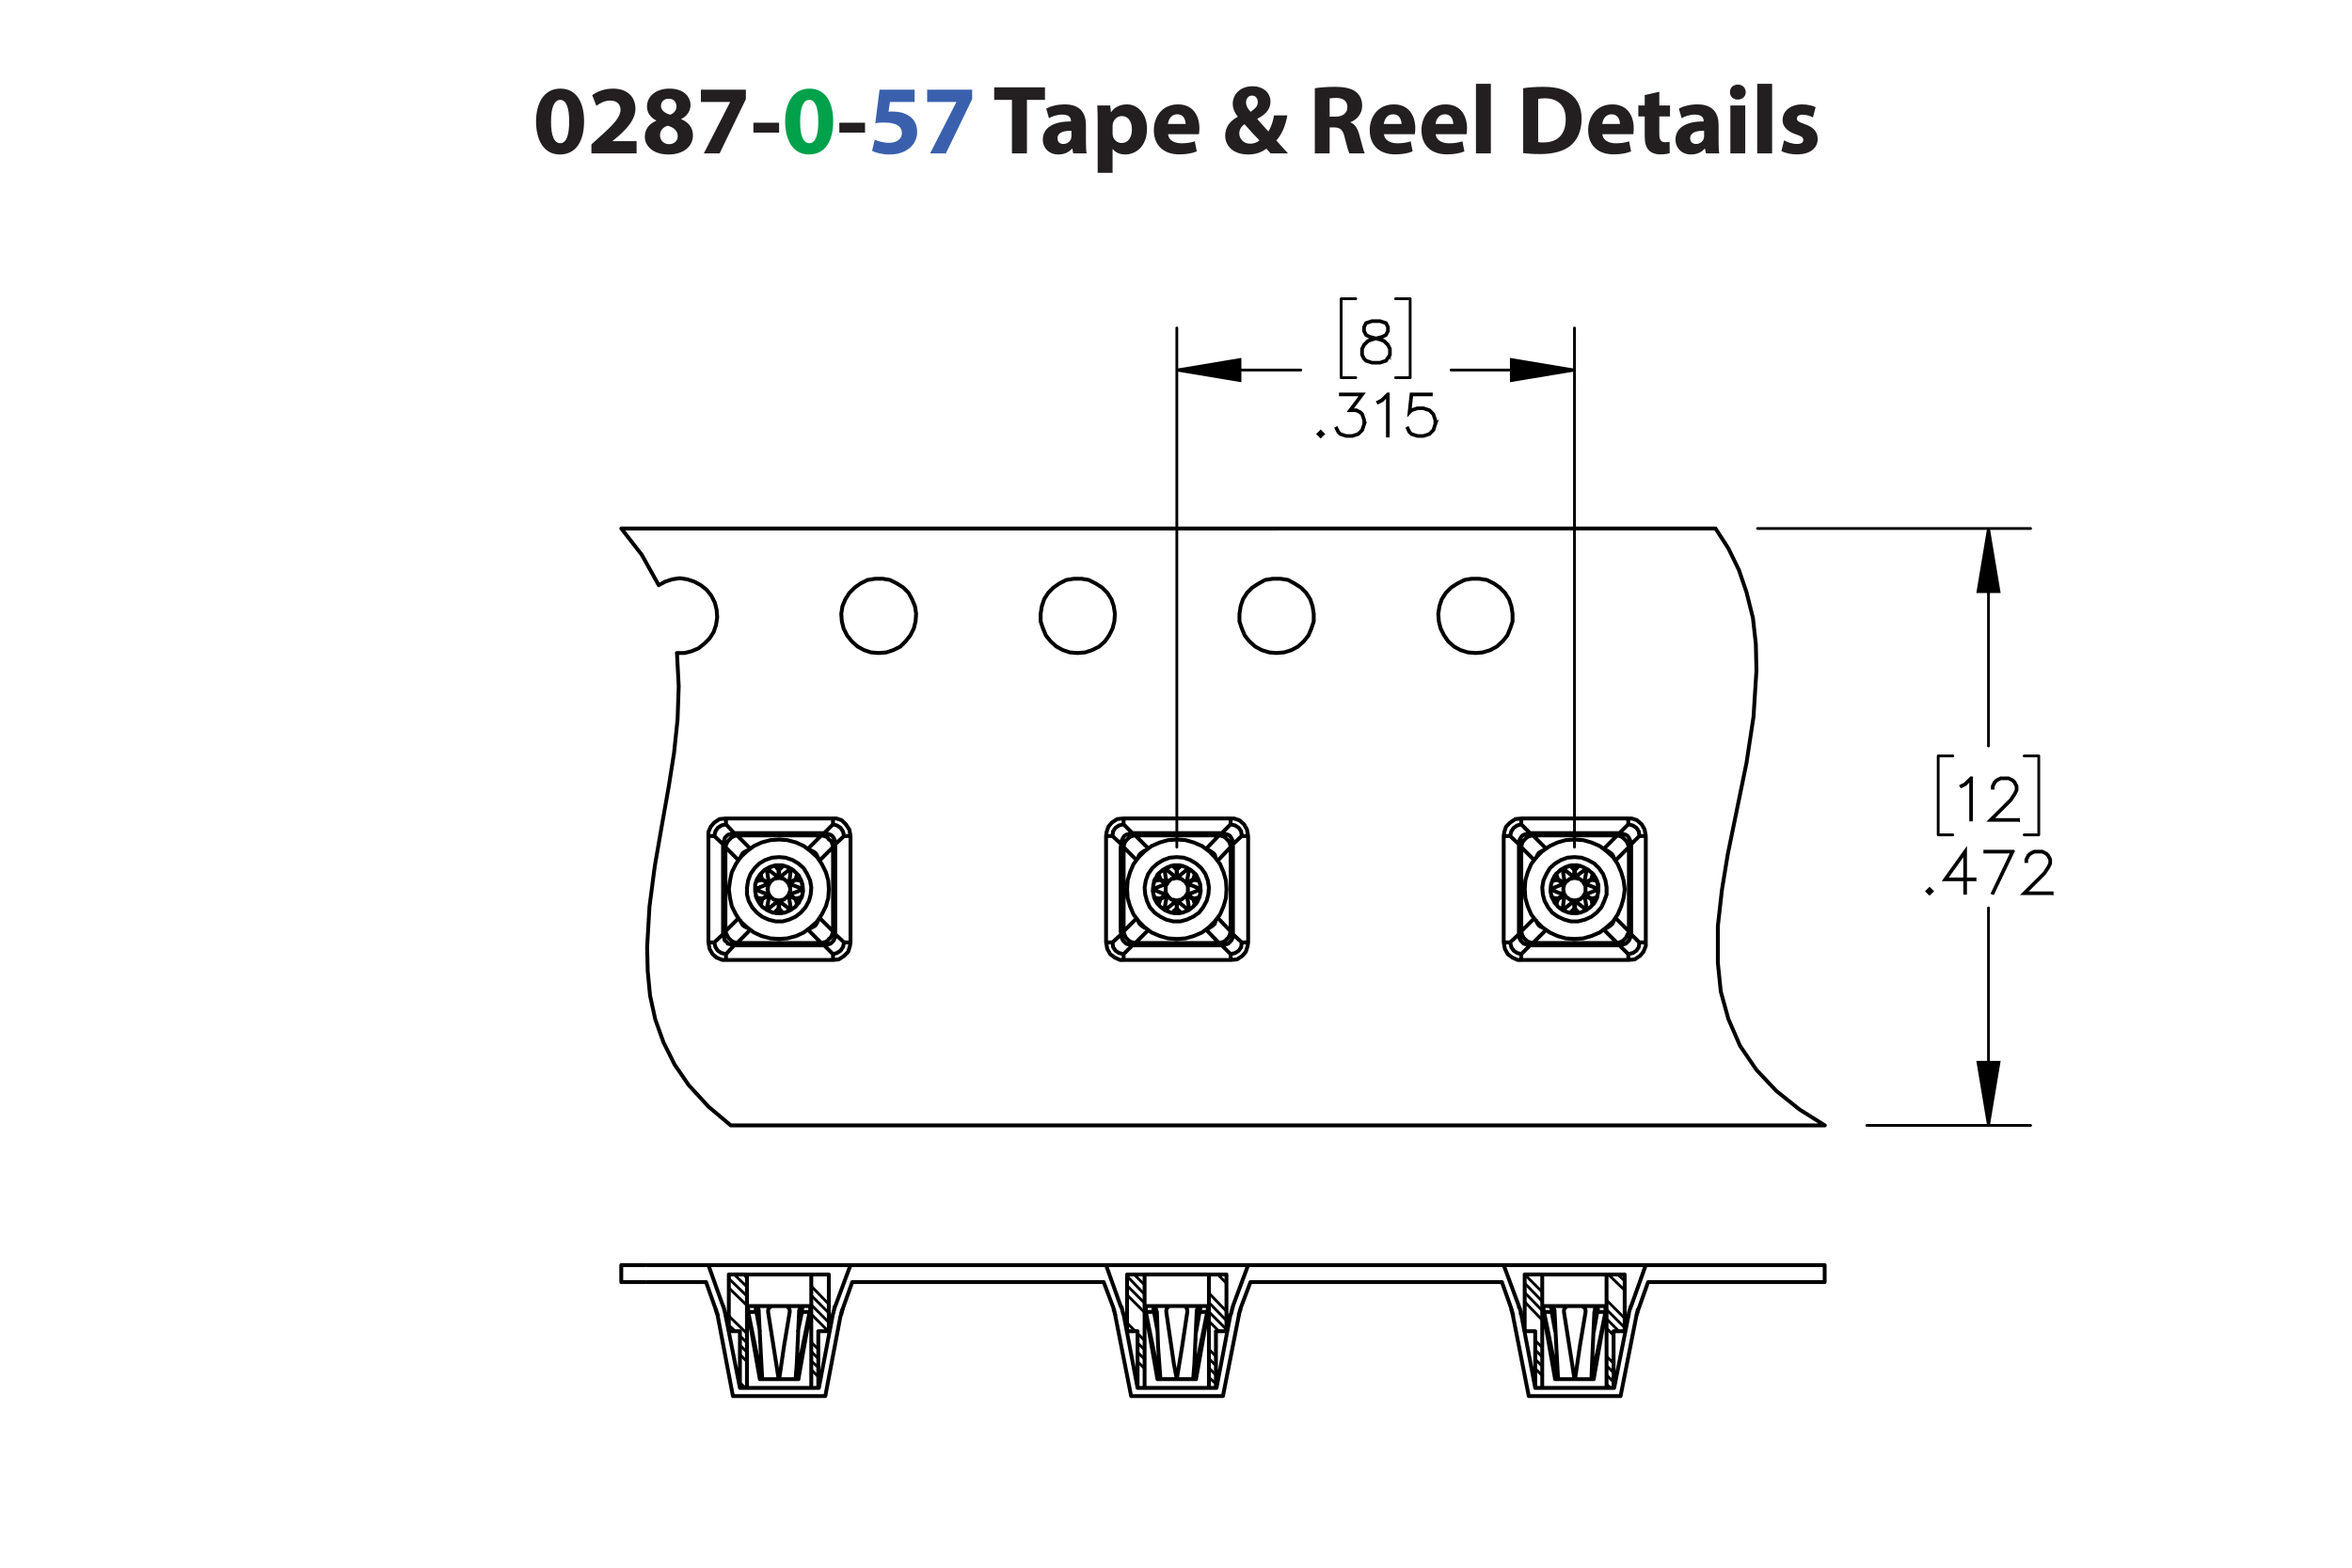<?xml version="1.0" encoding="UTF-8"?><svg id="Layer_1" xmlns="http://www.w3.org/2000/svg" viewBox="0 0 432 288"><defs><style>.cls-1{stroke-width:.5px;}.cls-1,.cls-2,.cls-3,.cls-4{stroke:#000;}.cls-1,.cls-3{stroke-miterlimit:10;}.cls-2,.cls-3{stroke-width:.51px;}.cls-2,.cls-3,.cls-4{fill:none;}.cls-2,.cls-4{stroke-linecap:round;stroke-linejoin:round;}.cls-4{stroke-width:.709px;}.cls-5{fill:#00a14b;}.cls-6{fill:#231f20;}.cls-7{fill:#3a60ad;}</style></defs><path class="cls-6" d="m107.28,22.274c0,3.619-1.458,6.104-4.447,6.104-3.025,0-4.357-2.719-4.375-6.032,0-3.385,1.44-6.067,4.465-6.067,3.133,0,4.357,2.791,4.357,5.996Zm-6.068.072c-.018,2.683.63,3.961,1.692,3.961s1.639-1.333,1.639-3.997c0-2.593-.558-3.961-1.657-3.961-1.008,0-1.692,1.278-1.674,3.997Z"/><path class="cls-6" d="m108.627,28.18v-1.656l1.512-1.369c2.557-2.287,3.799-3.601,3.835-4.969,0-.955-.576-1.711-1.927-1.711-1.008,0-1.891.504-2.503.973l-.774-1.963c.882-.666,2.251-1.206,3.835-1.206,2.647,0,4.106,1.548,4.106,3.673,0,1.963-1.422,3.529-3.115,5.042l-1.08.9v.036h4.411v2.251h-8.3Z"/><path class="cls-6" d="m118.436,25.119c0-1.404.81-2.377,2.089-2.935v-.054c-1.135-.576-1.693-1.53-1.693-2.557,0-1.98,1.783-3.295,4.123-3.295,2.737,0,3.871,1.585,3.871,3.007,0,1.008-.54,1.998-1.692,2.575v.054c1.134.432,2.143,1.404,2.143,2.917,0,2.124-1.783,3.547-4.502,3.547-2.971,0-4.339-1.675-4.339-3.259Zm6.05-.09c0-1.026-.756-1.639-1.836-1.927-.9.252-1.422.9-1.422,1.747-.018.846.63,1.639,1.656,1.639.972,0,1.603-.63,1.603-1.458Zm-3.079-5.546c0,.792.72,1.296,1.657,1.585.63-.18,1.188-.756,1.188-1.494,0-.72-.415-1.44-1.422-1.44-.936,0-1.423.612-1.423,1.35Z"/><path class="cls-6" d="m136.997,16.476v1.728l-4.825,9.975h-2.899l4.826-9.417v-.036h-5.366v-2.251h8.264Z"/><path class="cls-6" d="m143.098,22.544v1.818h-4.717v-1.818h4.717Z"/><path class="cls-5" d="m153.035,22.274c0,3.619-1.458,6.104-4.447,6.104-3.025,0-4.357-2.719-4.375-6.032,0-3.385,1.44-6.067,4.465-6.067,3.133,0,4.357,2.791,4.357,5.996Zm-6.068.072c-.018,2.683.63,3.961,1.692,3.961s1.639-1.333,1.639-3.997c0-2.593-.558-3.961-1.657-3.961-1.008,0-1.692,1.278-1.674,3.997Z"/><path class="cls-6" d="m158.884,22.544v1.818h-4.718v-1.818h4.718Z"/><path class="cls-7" d="m167.992,18.727h-4.537l-.252,1.8c.252-.036.468-.036.756-.036,1.117,0,2.251.252,3.079.847.882.594,1.422,1.566,1.422,2.935,0,2.179-1.873,4.106-5.023,4.106-1.422,0-2.611-.324-3.259-.666l.486-2.052c.522.252,1.585.576,2.647.576,1.134,0,2.341-.54,2.341-1.783,0-1.206-.955-1.945-3.295-1.945-.648,0-1.099.036-1.585.108l.774-6.14h6.446v2.251Z"/><path class="cls-7" d="m178.559,16.476v1.728l-4.826,9.975h-2.899l4.826-9.417v-.036h-5.366v-2.251h8.265Z"/><path class="cls-6" d="m185.865,18.349h-3.259v-2.305h9.327v2.305h-3.313v9.831h-2.754v-9.831Z"/><path class="cls-6" d="m197.116,28.18l-.162-.882h-.054c-.576.702-1.477,1.081-2.521,1.081-1.783,0-2.845-1.296-2.845-2.701,0-2.287,2.053-3.385,5.168-3.367v-.126c0-.468-.252-1.134-1.602-1.134-.9,0-1.855.306-2.431.666l-.504-1.765c.612-.342,1.818-.774,3.421-.774,2.935,0,3.871,1.728,3.871,3.799v3.061c0,.846.036,1.656.126,2.143h-2.466Zm-.324-4.159c-1.44-.018-2.557.324-2.557,1.386,0,.702.468,1.044,1.08,1.044.684,0,1.243-.45,1.422-1.008.036-.144.054-.306.054-.468v-.954Z"/><path class="cls-6" d="m201.614,22.328c0-1.152-.036-2.143-.072-2.953h2.377l.127,1.225h.036c.648-.936,1.657-1.423,2.935-1.423,1.927,0,3.655,1.675,3.655,4.483,0,3.205-2.035,4.718-3.998,4.718-1.062,0-1.891-.432-2.287-1.008h-.036v4.375h-2.737v-9.416Zm2.737,2.07c0,.216.018.414.054.576.18.738.81,1.296,1.603,1.296,1.188,0,1.891-.99,1.891-2.485,0-1.404-.63-2.466-1.855-2.466-.774,0-1.458.576-1.639,1.386-.036.144-.054.324-.054.486v1.206Z"/><path class="cls-6" d="m214.539,24.65c.09,1.135,1.206,1.675,2.485,1.675.936,0,1.692-.126,2.431-.36l.36,1.855c-.9.36-1.999.54-3.188.54-2.989,0-4.699-1.728-4.699-4.483,0-2.233,1.386-4.7,4.447-4.7,2.845,0,3.926,2.215,3.926,4.394,0,.468-.055.882-.091,1.08h-5.671Zm3.223-1.872c0-.666-.288-1.783-1.549-1.783-1.152,0-1.621,1.044-1.692,1.783h3.241Z"/><path class="cls-6" d="m233.386,28.18c-.252-.27-.504-.54-.792-.864-.792.612-1.891,1.062-3.331,1.062-2.935,0-4.231-1.747-4.231-3.439,0-1.602.919-2.754,2.305-3.475v-.072c-.521-.576-.918-1.477-.918-2.341,0-1.53,1.206-3.205,3.637-3.205,1.873,0,3.295,1.098,3.295,2.845,0,1.224-.72,2.269-2.394,3.115l-.018.072c.702.774,1.44,1.656,2.034,2.269.486-.756.864-1.873,1.026-2.953h2.449c-.324,1.837-.936,3.403-2.017,4.609.684.774,1.386,1.567,2.143,2.377h-3.188Zm-2.07-2.394c-.756-.756-1.746-1.855-2.737-2.971-.504.36-.954.882-.954,1.675,0,1.026.774,1.908,2.017,1.908.721,0,1.315-.27,1.675-.612Zm-2.449-6.986c0,.612.288,1.152.829,1.747.882-.612,1.332-1.081,1.332-1.783,0-.576-.342-1.206-1.062-1.206-.702,0-1.099.612-1.099,1.242Z"/><path class="cls-6" d="m241.502,16.206c.882-.144,2.196-.252,3.654-.252,1.801,0,3.062.27,3.926.954.72.576,1.116,1.422,1.116,2.539,0,1.548-1.099,2.61-2.143,2.989v.054c.846.342,1.315,1.152,1.62,2.269.378,1.368.757,2.953.99,3.421h-2.809c-.198-.342-.486-1.333-.847-2.827-.323-1.513-.846-1.927-1.962-1.945h-.828v4.771h-2.719v-11.974Zm2.719,5.222h1.08c1.368,0,2.179-.684,2.179-1.747,0-1.116-.757-1.674-2.017-1.692-.666,0-1.045.054-1.242.09v3.349Z"/><path class="cls-6" d="m254.192,24.65c.09,1.135,1.206,1.675,2.484,1.675.936,0,1.692-.126,2.431-.36l.36,1.855c-.9.36-1.999.54-3.188.54-2.988,0-4.699-1.728-4.699-4.483,0-2.233,1.387-4.7,4.447-4.7,2.845,0,3.926,2.215,3.926,4.394,0,.468-.055.882-.091,1.08h-5.671Zm3.223-1.872c0-.666-.288-1.783-1.549-1.783-1.152,0-1.62,1.044-1.692,1.783h3.241Z"/><path class="cls-6" d="m263.696,24.65c.09,1.135,1.206,1.675,2.484,1.675.936,0,1.692-.126,2.431-.36l.36,1.855c-.9.36-1.999.54-3.188.54-2.988,0-4.699-1.728-4.699-4.483,0-2.233,1.387-4.7,4.447-4.7,2.845,0,3.926,2.215,3.926,4.394,0,.468-.055.882-.091,1.08h-5.671Zm3.223-1.872c0-.666-.288-1.783-1.549-1.783-1.152,0-1.62,1.044-1.692,1.783h3.241Z"/><path class="cls-6" d="m271.094,15.396h2.736v12.784h-2.736v-12.784Z"/><path class="cls-6" d="m279.769,16.206c1.008-.162,2.322-.252,3.709-.252,2.305,0,3.799.414,4.969,1.296,1.261.936,2.053,2.431,2.053,4.573,0,2.323-.846,3.925-2.017,4.915-1.278,1.062-3.223,1.566-5.6,1.566-1.422,0-2.431-.09-3.114-.18v-11.919Zm2.755,9.903c.233.054.611.054.954.054,2.484.018,4.104-1.351,4.104-4.249.019-2.521-1.458-3.853-3.816-3.853-.612,0-1.009.054-1.242.108v7.94Z"/><path class="cls-6" d="m294.313,24.65c.091,1.135,1.207,1.675,2.485,1.675.935,0,1.692-.126,2.431-.36l.36,1.855c-.9.36-1.999.54-3.188.54-2.988,0-4.699-1.728-4.699-4.483,0-2.233,1.387-4.7,4.447-4.7,2.845,0,3.925,2.215,3.925,4.394,0,.468-.054.882-.09,1.08h-5.672Zm3.224-1.872c0-.666-.288-1.783-1.549-1.783-1.152,0-1.62,1.044-1.692,1.783h3.241Z"/><path class="cls-6" d="m304.772,16.855v2.521h1.963v2.017h-1.963v3.187c0,1.062.252,1.548,1.08,1.548.343,0,.612-.036.81-.072l.018,2.07c-.359.144-1.008.234-1.782.234-.882,0-1.62-.306-2.053-.756-.504-.522-.756-1.368-.756-2.611v-3.601h-1.171v-2.017h1.171v-1.909l2.683-.612Z"/><path class="cls-6" d="m313.322,28.18l-.162-.882h-.054c-.576.702-1.477,1.081-2.521,1.081-1.783,0-2.845-1.296-2.845-2.701,0-2.287,2.053-3.385,5.167-3.367v-.126c0-.468-.252-1.134-1.603-1.134-.9,0-1.855.306-2.431.666l-.504-1.765c.612-.342,1.818-.774,3.421-.774,2.935,0,3.871,1.728,3.871,3.799v3.061c0,.846.036,1.656.126,2.143h-2.467Zm-.324-4.159c-1.44-.018-2.557.324-2.557,1.386,0,.702.469,1.044,1.081,1.044.684,0,1.242-.45,1.422-1.008.036-.144.054-.306.054-.468v-.954Z"/><path class="cls-6" d="m320.647,16.926c0,.756-.576,1.369-1.476,1.369-.865,0-1.441-.612-1.423-1.369-.019-.792.558-1.386,1.44-1.386.882,0,1.44.594,1.458,1.386Zm-2.826,11.253v-8.805h2.736v8.805h-2.736Z"/><path class="cls-6" d="m322.753,15.396h2.736v12.784h-2.736v-12.784Z"/><path class="cls-6" d="m327.685,25.785c.505.306,1.549.666,2.359.666.828,0,1.17-.288,1.17-.738s-.271-.666-1.296-1.008c-1.819-.612-2.522-1.603-2.503-2.647,0-1.638,1.404-2.881,3.583-2.881,1.026,0,1.944.234,2.484.504l-.486,1.891c-.396-.216-1.152-.504-1.908-.504-.666,0-1.044.271-1.044.72,0,.415.342.63,1.422,1.008,1.675.576,2.377,1.423,2.394,2.719,0,1.639-1.296,2.845-3.816,2.845-1.152,0-2.179-.252-2.846-.612l.486-1.962Z"/><path class="cls-1" d="m255.371,65.203l-.758,1.143-1.137.366h-1.482l-1.125-.366-.398-.386-.377-.757v-1.133l.377-.762.76-.747,1.162-.386-.785-.188-.764-.386-.383-.767v-.772l.383-.778,1.15-.376h1.482l1.147.376.387.778v.772l-.387.767-.764.386-.779.188.039.01,1.117.376.764.747.371.762v1.133Zm-.162-.041v-1.052l-.357-.696-.697-.711-1.074-.351-.348-.097-.34.097-1.076.351-.703.711-.352.696v1.052l.352.696.337.345,1.065.351h1.435l1.055-.351.703-1.042Zm-.367-4.37v-.691l-.346-.676-1.045-.351h-1.435l-1.045.351-.347.676v.691l.347.686.697.34,1.065.274,1.065-.274.699-.34.346-.686Z"/><path class="cls-1" d="m243.053,79.74l-.478.467-.478-.467.478-.477.478.477Zm-.229,0l-.25-.249-.25.249.25.249.25-.249Z"/><path class="cls-1" d="m250.648,77.931l-.371,1.123-.764.757-1.125.366h-1.115l-1.125-.366-.398-.386-.366-.737.147-.082.361.717.336.345,1.063.351h1.074l1.065-.351.697-.701.357-1.062v-.706l-.357-1.062-.346-.33-.697-.356h-1.242l2.189-2.911h-3.844v-.168h4.18l-2.189,2.912h.947l.764.376.387.397.371,1.123v.752Z"/><path class="cls-1" d="m254.992,80.106h-.169v-7.454l-.957.97-.743.361-.081-.142.718-.366,1.115-1.103h.117v7.733Z"/><path class="cls-1" d="m263.714,77.931l-.372,1.123-.764.757-1.125.366h-1.115l-1.125-.366-.398-.386-.366-.737.147-.082.361.717.337.345,1.063.351h1.074l1.065-.351.697-.701.356-1.062v-.706l-.356-1.062-.697-.696-1.065-.356h-1.074l-1.063.356-.51.523.393-3.592h3.727v.168h-3.579l-.331,2.962.219-.208,1.125-.371h1.115l1.125.371.764.762.372,1.123v.752Z"/><path class="cls-1" d="m362.116,150.636h-.168v-7.454l-.956.97-.743.361-.082-.142.718-.366,1.114-1.103h.117v7.733Z"/><path class="cls-1" d="m370.753,150.707h-5.303l3.781-3.766.718-1.082.356-.711v-.686l-.356-.696-.341-.345-.703-.351h-1.414l-.697.351-.347.345-.356.696v.346h-.162v-.386l.371-.762.387-.381.764-.376h1.501l.759.376.387.381.377.762v.771l-.377.748-.738,1.102-3.517,3.506h4.911v.158Z"/><path class="cls-1" d="m354.884,163.734l-.478.468-.479-.468.479-.477.478.477Zm-.23,0l-.249-.249-.25.249.25.249.249-.249Z"/><path class="cls-1" d="m362.769,161.631h-1.742v2.47h-.168v-2.47h-3.733l3.901-5.441v5.274h1.742v.167Zm-1.91-.167v-4.751l-3.402,4.751h3.402Z"/><path class="cls-1" d="m369.803,156.367l-3.718,7.754-.144-.056,3.586-7.53h-4.976v-.168h5.251Z"/><path class="cls-1" d="m376.929,164.172h-5.308l3.785-3.765.718-1.083.356-.711v-.685l-.356-.697-.341-.345-.703-.351h-1.416l-.698.351-.346.345-.356.697v.345h-.163v-.386l.371-.762.388-.382.764-.376h1.503l.759.376.387.382.377.762v.772l-.377.747-.738,1.103-3.519,3.506h4.915v.157Z"/><path class="cls-3" d="m365.232,206.752l-1.933-11.6h3.867l-1.933,11.6m0-109.661l1.933,11.6h-3.867l1.933-11.6m-76.043-29.107l-11.6,1.933v-3.867l11.6,1.933m-73.036,0l11.6-1.933v3.867l-11.6-1.933"/><path class="cls-2" d="m365.232,206.752v-39.955m0-69.706v39.955m-22.34,69.706h30.073m-50.158-109.661h50.158m1.504,56.28h-2.685m2.685-14.5v14.5m-2.685-14.5h2.685m-18.474,14.5h2.685m-2.685-14.5v14.5m2.685-14.5h-2.685m-66.806-70.888h-22.663m-50.373,0h22.77m50.266,87.643V60.251m-73.036,95.376V60.251m42.855,9.13h-2.685m2.685-14.5v14.5m-2.685-14.5h2.685m-12.674,14.5h2.685m-2.685-14.5v14.5m2.685-14.5h-2.685"/><path d="m365.232,206.752l-1.933-11.6h3.867m-1.933-98.061l1.933,11.6h-3.867m-74.11-40.707l-11.6,1.933v-3.867m-61.436,1.933l11.6-1.933v3.867"/><path class="cls-2" d="m280.274,244.559l-.215-.215m3.222,3.222l-1.289-1.289m1.289-8.915l-3.222-3.222m3.222,15.144l-1.289-1.289m1.289-8.915l-3.222-3.33m3.222,15.252l-1.289-1.289m1.289-8.915l-3.222-3.33m3.222,15.252l-1.289-1.289m1.289-8.915l-3.222-3.33m16.326,11.278l-1.289-1.289m3.33-6.981l-3.33-3.33m1.289,13.318l-1.289-1.289m3.33-6.981l-3.33-3.33m1.289,13.318l-1.289-1.289m2.256-8.055l-2.256-2.256m3.33-6.981l-1.289-1.181m-1.289,20.837l-.752-.644m1.289-9.022l-1.289-1.289m3.33-6.981l-3.007-2.9m-86.891,10.418l-1.504-1.504m3.222,3.222l-1.289-1.289m1.289-8.915l-1.933-1.933m1.933,13.855l-1.289-1.289m1.289-8.915l-3.222-3.33m3.222,15.252l-1.289-1.289m1.289-9.022l-3.222-3.222m3.222,15.252l-1.289-1.289m1.289-9.022l-3.222-3.222m16.326,11.278l-1.289-1.289m3.222-6.981l-3.222-3.33m1.289,13.318l-1.289-1.289m3.222-6.981l-3.222-3.33m1.289,13.318l-1.289-1.289m3.222-7.089l-3.222-3.222m1.289,13.211l-1.289-1.181m1.826-8.485l-1.826-1.826m3.222-6.981l-1.611-1.611m-86.784,20.837l-.967-.967m1.289-9.022l-3.33-3.222m3.33-6.981l-.644-.644m-1.504,10.418l-1.181-1.074m3.33,3.222l-1.289-1.289m1.289-9.022l-2.363-2.256m2.363,14.285l-1.289-1.289m1.289-9.022l-3.33-3.222m3.33,15.252l-1.289-1.289m1.289-9.022l-3.33-3.222m16.433,11.278l-1.289-1.289m3.222-6.981l-3.222-3.33m1.289,13.318l-1.289-1.289m3.222-7.089l-3.222-3.222m1.289,13.211l-1.289-1.181m3.222-7.089l-3.222-3.222m1.289,13.211l-1.289-1.289m3.115-7.089l-3.115-3.115m3.222-6.981l-.322-.322"/><path class="cls-4" d="m300.896,240.692l-.215.43-.107.644m-145.857-1.074l-.107.43-.215.644m73.358-1.074l-.107.43-.107.644m70.888.215h0l.215-.107h.215l.322-.43m-146.931.537h0l.322-.107h.215l.215-.43m72.284.537h.107l.215-.107h.215l.215-.43m-19.011.537l-.215-.107h-.215l-.215-.43m-72.499.537l-.107-.107h-.215l-.322-.43m146.823.537l-.215-.107h-.215l-.215-.43m-130.712-.43h-1.396m-1.181,12.352l1.289-5.907,1.289-6.444m-2.578,12.352h.537m2.041-12.352l.107-.322v-.537l-.107-.215h-.107m-11.17,1.074h1.504m.644,12.352h.43m-2.578-12.352l1.933,9.559.644,2.792m-2.47-13.426h-.107l-.107.107v.215l.107.322v.43m9.13,3.544l.752-3.544m0,0v-.537l.107-.322v-.107l-.107-.107m-8.485,0h0v.967l.107.107m0,0l.644,3.544m-.644-3.544l-.107-.107m1.181,12.459l-.322-5.907-.322-6.444m.644,12.352h3.007m-1.933-12.352l1.504,9.559.43,2.792m-.967-13.426h-.322l-.322.215-.215.215-.107.322v.322m-1.718,0v-.322l-.107-.322-.215-.215-.215-.215h-.215m4.511,13.426l.859-5.907,1.074-6.444m-1.933,12.352h3.007m.644-12.352l-.43,9.559-.215,2.792m1.504-13.426h-.215l-.215.107-.107.215-.215.215-.107.322v.215m-1.718,0v-.322l-.107-.322-.215-.215-.215-.215h-.43m-2.041,0h2.041m-6.874-5.8h11.815m-11.815,5.8h.322m0,0h1.074m0,0h3.437m2.041,0h3.544m0,0h.967m0,0h.43m145.857,1.074h-1.504m-1.074,12.352l1.289-5.907,1.289-6.444m-2.578,12.352h.43m2.148-12.352v-1.074h-.107m-11.17,1.074h1.396m.644,12.352h.43m-2.47-12.352l1.933,9.559.537,2.792m-2.47-13.426h0l-.107.107v.537l.107.322v.107m9.13,3.652l.644-3.652m0,0l.107-.322v-.752h-.107m-8.378,0h-.107v.322l.107.322v.43m0,0l.644,3.544m.537,8.807l-.322-5.907-.322-6.444m.644,12.352h3.007m-1.933-12.352l1.504,9.559.43,2.792m-1.074-13.426h-.215l-.322.215-.215.215-.107.322v.322m-1.718,0v-.322l-.215-.322-.107-.215-.322-.215h-.215m4.618,13.426l.859-5.907,1.074-6.444m-1.933,12.352h3.007m.537-12.352l-.43,9.559-.107,2.792m1.396-13.426h-.107l-.215.107-.215.215-.215.215v.322l-.107.215m-1.611,0v-.322l-.107-.322-.215-.215-.322-.215h-.322m-2.148,0h2.148m-6.981-5.8h11.815m-11.815,5.8h.322m0,0h1.074m0,0h3.437m2.148,0h3.437m0,0h1.074m0,0h.322m-73.358,1.074h-1.396m-1.074,12.352l1.181-5.907,1.289-6.444m-2.47,12.352h.43m2.041-12.352l.107-.322v-.752h-.107m-11.278,1.074h1.504m.644,12.352h.43m-2.578-12.352l1.933,9.559.644,2.792m-2.47-13.426h-.107v1.074m9.237,3.652l.644-3.652m0,0v-.322l.107-.215v-.43l-.107-.107m-8.378,0h-.107v.644l.107.322v.107m0,0l.644,3.544m.537,8.807l-.43-5.907-.215-6.444m.644,12.352h3.007m-1.933-12.352l1.396,9.559.537,2.792m-1.074-13.426h-.322l-.215.215-.215.215-.107.322v.322m-1.718,0l-.107-.322-.107-.322-.215-.215-.215-.215h-.215m4.511,13.426l.967-5.907.967-6.444m-1.933,12.352h3.007m.644-12.352l-.43,9.559-.215,2.792m1.504-13.426h-.107l-.215.107-.215.215-.215.215-.107.322v.215m-1.718,0v-.322l-.107-.322-.107-.215-.322-.215h-.322m-6.981-5.8h11.815m-11.815,5.8h.322m0,0h1.074m0,0h3.437m0,0h2.148m0,0h3.437m0,0h1.074m0,0h.322m-107.942-7.518h4.404m-4.404,3.115h4.404m-4.404-3.115v3.115m184.952-3.115h-19.655m-53.38,0h-19.655m-53.38,0h-19.655m168.949,0h-3.222m-19.655,0h-3.222m-69.814,0h-3.222m-69.814,0h-3.222m99.135,0h-3.222m-69.814,0h-3.222m51.555,8.055l.322,1.289m-73.465-1.289l.43,1.289m145.749-1.289l.322,1.289m22.985-1.289v.215m-146.071-.215l-.107.215m73.143-.215l-.107.215m71.425.752h0m-146.179,0h0m73.036,0h0m53.38,0h0m-149.294-9.022h-3.759m76.795,0h-46.936m119.972,0h-46.936m81.628,0h-8.592m8.592,3.115h-8.163m-26.851,0h-46.184m-26.959,0h-46.184m-26.851,0h-3.33m172.815,5.907v-.322l.107-.215v-.215l.107-.215.107-.215v-.215l.107-.107m-73.573,1.504l.107-.107v-.215l.107-.215v-.215l.107-.215v-.215l.107-.215v-.107m-73.465,1.504v-.107l.107-.215v-.215l.107-.215v-.215l.107-.215v-.215l.107-.107m125.557,0v.107l.107.215.107.215v.215l.107.215v.43l.107.107m-73.573-1.504l.107.107.107.215v.215l.107.215v.215l.107.215v.215l.107.107m-73.573-1.504l.107.107v.215l.107.215v.215l.107.215v.215l.107.215v.107m167.338.322v-.215l.107-.107v-.215l.107-.107v-.43l.107-.107.107-.215m-73.465,1.396v-.322l.107-.215v-.107l.107-.215v-.215l.107-.107v-.215m-73.465,1.396l.107-.215v-.322l.107-.107v-.215l.107-.215v-.107l.107-.215m-23.414,0l.107.215v.107l.107.215v.215l.107.107v.215l.107.107v.215m72.713-1.396v.215l.107.107v.215l.107.215v.322l.107.107v.215m72.713-1.396v.215l.107.107v.215l.107.215v.107l.107.215v.322m-51.447-1.826l2.792-7.518m70.351,7.518l2.685-7.518m-172.171,0l2.685,7.518m143.386-7.518l2.792,7.518m-75.828-7.518l2.685,7.518m-52.414,0l2.792-7.518m71.639,7.948l1.826-4.833m-74.862,4.833l1.718-4.833m144.46,4.833l1.718-4.833m-173.03,0l1.718,4.833m144.46-4.833l1.718,4.833m-74.862-4.833l1.826,4.833m91.939,14.607l2.685-13.533m-17.185,13.533h14.5m-17.078-13.533l2.578,13.533m-58.536,0l2.578-13.533m-17.078,13.533h14.5m-17.078-13.533l2.578,13.533m-58.536,0l2.578-13.533m-17.078,13.533h14.5m-17.185-13.533l2.685,13.533m-4.081-13.211l2.792,14.714m0,0h16.97m0,0l2.792-14.714m50.481,0l2.9,14.714m0,0h16.863m0,0l2.9-14.714m50.373,0l2.9,14.714m0,0h16.863m0,0l2.9-14.714m-181.73-9.344h7.518m-7.518,3.115h7.518m184.523,0h24.274m-24.274-3.115h24.274m0,3.115v-3.115m-197.948,22.555h-1.289m-2.041-10.418v-10.418m2.041,10.418h-2.041m0-10.418h3.33m0,0v20.837m-1.289,0v-10.418m13.104,10.418v-20.837m1.289,20.837h-1.289m1.289-10.418v10.418m1.933-10.418h-1.933m1.933-10.418v10.418m-3.222-10.418h3.222m69.814,20.837v-20.837m1.289,20.837h-1.289m1.289-10.418v10.418m1.933-10.418h-1.933m1.933-10.418v10.418m-3.222-10.418h3.222m-18.259,10.418v-10.418m1.933,10.418h-1.933m1.933,10.418v-10.418m1.289,10.418h-1.289m1.289-20.837v20.837m-3.222-20.837h3.222m69.814,10.418v-10.418m1.933,10.418h-1.933m3.222,10.418h-1.289m-1.933-20.837h3.222m-1.289,20.837v-10.418m1.289-10.418v20.837m11.815,0v-20.837m1.289,20.837h-1.289m1.289-10.418v10.418m2.041-10.418h-2.041m2.041-10.418v10.418m-3.33-10.418h3.33m-151.764,19.226l2.363-13.426m-11.815,0l2.363,13.426m9.452-13.426v-5.8m-11.815,0v5.8m155.523,13.426l2.363-13.426m-11.815,0l2.363,13.426m9.452-13.426v-5.8m-11.815,0v5.8m-63.584,13.426l2.363-13.426m-11.815,0l2.363,13.426m9.452-13.426v-5.8m-11.815,0v5.8m90.543.967l.107-.322m-146.286.322l.107-.322m73.036.322l.107-.322m-23.307,0l.107.322m-73.143-.322l.107.322m145.964-.322l.107.322m-71.747-.752h0m73.036,0h0m-146.071,0h0m20.407,0h0m146.179,0h0m-73.036,0h0"/><path class="cls-4" d="m296.707,158.098l2.47-2.47m-2.148-2.148l-2.47,2.47m-144.031,2.148l2.47-2.47m-2.148-2.148l-2.47,2.47m73.143,14.822l2.363,2.47m2.148-2.148l-2.363-2.47m0-10.526l2.363-2.47m-2.148-2.148l-2.363,2.47m-73.143,14.822l2.47,2.47m2.148-2.148l-2.47-2.47m131.249.107l-2.363,2.363m2.148,2.148l2.363-2.363m-146.179-15.037l-2.363-2.363m-2.148,2.148l2.363,2.363m73.143,10.741l-2.363,2.363m2.148,2.148l2.363-2.363m0-15.037l-2.363-2.363m-2.148,2.148l2.363,2.363m-73.143,10.741l-2.363,2.363m2.148,2.148l2.363-2.363m146.179-15.037l-2.363-2.363m-2.148,2.148l2.363,2.363m12.781,12.781l2.47,2.47m2.148-2.148l-2.47-2.47m-82.487-9.022v.107m3.867,7.411v-.107m-6.122-3.867v.107m1.933,3.652h0m6.444-3.33v-.107m-1.933-3.652h0m68.847-.215v.107m3.974,7.411v-.107m-6.229-3.867v.107m1.933,3.652h.107m6.444-3.33l-.107-.107m-1.933-3.652h0m-150.368-.215v.107m3.974,7.411v-.107m-6.229-3.867l.107.107m1.933,3.652h0m6.444-3.33v-.107m-2.041-3.652h.107m151.119-2.041l-.107-.322-.215-.43-.322-.322-.322-.215-.322-.215-.322-.107m-144.568,1.611l-.107-.322-.215-.43-.215-.322-.322-.215-.43-.215-.215-.107m74.539,12.781l-.107.322-.107.43-.322.322-.322.215-.322.215-.322.107m1.504-12.781l-.107-.322-.107-.43-.322-.322-.322-.215-.322-.215-.322-.107m-71.532,12.781l-.107.322-.215.43-.215.322-.322.215-.43.215-.215.107m134.579-.107h0l-.43-.215-.322-.215-.215-.322-.215-.43v-.107m-146.179-11.6v-.107l.215-.43.215-.322.322-.215.43-.215h.107m73.036,14.178h-.107l-.322-.215-.322-.215-.322-.322-.215-.43v-.107m0-11.6v-.107l.215-.43.322-.322.322-.215.322-.215h.107m-73.036,14.178h-.107l-.43-.215-.322-.215-.215-.322-.215-.43v-.107m146.179-11.6v-.107l.215-.43.215-.322.322-.215.43-.215m13.104,12.674l-.107.322-.215.43-.322.322-.322.215-.322.215-.322.107m-70.888,2.685l.752-.215.322-.215.322-.322.215-.215.215-.43.215-.644m-75.076,2.041l.752-.215.322-.215.215-.322.322-.215.215-.43.215-.644m144.031,2.041l.752-.215.322-.215.322-.322.215-.215.215-.43.322-.644m-163.901-17.722l-.644.215-.322.215-.322.322-.215.215-.215.322-.322.752m75.184-2.041l-.752.215-.322.215-.322.322-.215.215-.215.322-.215.752m75.076-2.041l-.752.215-.322.215-.322.322-.215.215-.215.322-.215.752m-128.457-2.041l.752.215.322.215.215.322.322.215.215.322.215.752m144.031-2.041l.752.215.322.215.322.322.215.215.215.322.322.752m-75.184-2.041l.752.215.322.215.322.322.215.215.215.322.215.752m-92.798,15.681l.322.644.215.43.215.215.322.322.322.215.644.215m71.102-2.041l.215.644.215.43.215.215.322.322.322.215.752.215m70.995-2.041l.215.644.215.43.215.215.322.322.322.215.752.215m-75.076-17.614h-.107v-.107h.107m-.43-.43l.215.215.215.215m-73.143.107h0v-.107m-.43-.43l.322.215.107.215m146.179.107h0v-.107m-.43-.43l.215.215.215.215m0,15.681h0v-.107m0,.107l-.215.215-.215.215m-145.749-.43h0v-.107m0,.107l-.107.215-.322.215m73.573-.43h-.107v-.107h.107m0,.107l-.215.215-.215.215m93.228-.537h0v.107m.43.43l-.322-.215-.107-.215m-73.143-.107h0v.107m.43.43l-.215-.215-.215-.215m-73.036-.107h0v.107m.43.43l-.215-.215-.215-.215m0-15.681h0v.107m0-.107l.215-.215.215-.215m145.749.43h0v.107m0-.107l.107-.215.322-.215m-73.573.43h0v.107m0-.107l.215-.215.215-.215m70.565-1.611h0m.43-.43l-.215.215-.215.215m-146.179,0h.107m.43-.43l-.215.215-.215.215m72.928,0h.107m.43-.43l-.215.215-.215.215m-88.717,0h.107m-.107,0l-.215-.215-.215-.215m73.573.43h.107m-.107,0l-.215-.215-.215-.215m73.465.43h.107m-.107,0l-.215-.215-.215-.215m.537,20.192h-.107m-.43.43l.215-.215.215-.215m-72.928,0h-.107m-.43.43l.215-.215.215-.215m-73.036,0h-.107m-.43.43l.215-.215.215-.215m88.717,0h-.107m.107,0l.215.215.215.215m-73.465-.43h-.107m.107,0l.215.215.215.215m145.642-.43h0m0,0l.215.215.215.215m-.43-20.192h-15.466m15.466-.43v.43m-15.466-.43v.43m0,19.763h15.466m-15.466.43v-.43m15.466.43v-.43m-146.179-19.763h-15.466m15.466-.43v.43m-15.466-.43v.43m88.502,0h-15.359m15.359-.43v.43m-15.359-.43v.43m0,19.763h15.359m-15.359.43v-.43m15.359.43v-.43m-88.502,0h15.466m-15.466.43v-.43m15.466.43v-.43m128.564-17.614v15.466m-.43-15.466h.43m-.43,15.466h.43m19.763,0v-15.466m.43,15.466h-.43m.43-15.466h-.43m-165.941,0v15.466m-.43-15.466h.43m-.43,15.466h.43m73.143-15.466v15.466m-.537-15.466h.537m-.537,15.466h.537m-53.38,0v-15.466m.43,15.466h-.43m.43-15.466h-.43m73.036,15.466v-15.466m.43,15.466h-.43m.43-15.466h-.43m-91.187-2.578l-.752.215-.43.107-.215.215-.322.322-.107.43-.215.752m75.184-2.041l-.859.215-.322.107-.322.215-.215.322-.215.43-.107.752m93.657,0l-.215-.752-.215-.43-.215-.322-.322-.215-.322-.107-.859-.215m-16.433,0l-.859.215-.322.107-.322.215-.215.322-.215.43-.107.752m-52.521,0l-.107-.752-.215-.43-.215-.322-.322-.215-.322-.107-.859-.215m-70.995,2.041l-.107-.752-.215-.43-.215-.322-.322-.215-.322-.107-.859-.215m-18.581,18.581l.215.752.107.43.322.215.215.322.43.107.752.215m89.576,0l.859-.215.322-.107.322-.322.215-.215.215-.43.107-.752m-75.076,2.041l.859-.215.322-.107.322-.322.215-.215.215-.43.107-.752m144.031,2.041l.859-.215.322-.107.322-.322.215-.215.215-.43.215-.752m-20.622,0l.107.752.215.43.215.215.322.322.322.107.859.215m-75.076-2.041l.107.752.215.43.215.215.322.322.322.107.859.215m63.047-53.703l-1.396-.107-1.396-.43-1.181-.644-1.074-.967-.752-1.074-.644-1.289-.322-1.289-.107-1.396.215-1.396.43-1.289.752-1.181.967-.967,1.181-.752,1.289-.644,1.289-.215h1.396l1.396.215,1.289.644,1.074.752.967.967.752,1.181.43,1.289.215,1.396v1.396l-.43,1.289-.537,1.289-.859,1.074-1.074.967-1.181.644-1.396.43-1.289.107m-36.625,0l-1.289-.107-1.396-.43-1.181-.644-1.074-.967-.859-1.074-.537-1.289-.43-1.289v-1.396l.215-1.396.43-1.289.752-1.181.967-.967,1.181-.752,1.181-.644,1.396-.215h1.396l1.396.215,1.181.644,1.181.752.967.967.752,1.181.43,1.289.215,1.396v1.396l-.43,1.289-.537,1.289-.859,1.074-1.074.967-1.181.644-1.396.43-1.396.107m-36.518,0l-1.396-.107-1.289-.43-1.181-.644-1.074-.967-.859-1.074-.537-1.289-.43-1.289v-1.396l.215-1.396.43-1.289.752-1.181.967-.967,1.074-.752,1.289-.644,1.396-.215h1.396l1.289.215,1.289.644,1.181.752.967.967.752,1.181.43,1.289.215,1.396-.107,1.396-.322,1.289-.644,1.289-.752,1.074-1.074.967-1.289.644-1.289.43-1.396.107m-36.518,0l-1.396-.107-1.289-.43-1.181-.644-1.074-.967-.859-1.074-.644-1.289-.322-1.289-.107-1.396.215-1.396.537-1.289.752-1.181.967-.967,1.074-.752,1.289-.644,1.396-.215h1.396l1.289.215,1.289.644,1.181.752.967.967.644,1.181.537,1.289.215,1.396-.107,1.396-.322,1.289-.644,1.289-.859,1.074-.967.967-1.289.644-1.289.43-1.396.107m-37.055,0l.322,6.122-.215,6.122-.644,6.122-.967,6.122-1.289,7.304-1.289,7.411-.967,7.411-.43,7.411.107,4.404.43,4.511.967,4.404,1.504,4.189,2.041,4.081,2.578,3.759,3.652,3.974,4.081,3.437m0,0h200.956m0,0l-4.618-2.9-4.296-3.437-3.652-3.867-3.007-4.404-2.148-4.941-1.396-5.048-.537-5.263v-6.766l.752-6.659,1.074-6.552,1.718-8.378,1.718-8.378,1.289-8.485.537-8.485-.107-4.833-.537-4.833-1.181-4.726-1.396-4.081-1.933-3.974-2.363-3.652m0,0H114.118m0,0l3.759,4.833,3.115,5.585m0,0l1.181-.644,1.289-.43,1.396-.215,1.396.215,1.289.43,1.181.644,1.074.859.859,1.074.644,1.289.322,1.289.107,1.396-.215,1.396-.43,1.289-.752,1.181-.967.967-1.074.859-1.289.537-1.289.322h-1.396m83.669,33.081l-1.611-1.611m2.148,1.611h-.537m15.896,0h-15.359m15.896,0h-.537m2.148-1.611l-1.611,1.611m1.611-2.685h-19.655m74.647,2.685l-1.611-1.611m2.148,1.611h-.537m16.003,0h-15.466m15.896,0h-.43m2.041-1.611l-1.611,1.611m1.611-2.685h-19.655m-73.036,0l-1.181.107-.967.644-.644.752-.322.967-.107.752m3.222-2.148l-.859.215-.644.43-.43.644-.107.859m2.041-3.222v1.074m-73.036-1.074l-1.181.107-.967.644-.644.752-.43.967v.752m3.222-2.148l-.859.215-.644.43-.43.644-.215.859m98.061,0l-.215-1.181-.537-.967-.859-.752-.967-.322h-.644m0,1.074v-1.074m2.041,3.222l-.107-.859-.43-.644-.644-.43-.859-.215m73.573,3.652l1.504-1.504m-1.504,2.041v-.537m0,16.003v-15.466m0,16.003v-.537m1.504,2.041l-1.504-1.504m2.685,1.504v-19.548m-23.307,18.044l-1.611,1.504m1.611-2.041v.537m0-16.003v15.466m0-16.003v.537m-1.611-2.041l1.611,1.504m-2.792-1.504v19.548m-143.386-1.504l-1.611,1.504m1.611-2.041v.537m0-16.003v15.466m0-16.003v.537m-1.611-2.041l1.611,1.504m-2.685-1.504h1.074m-1.074,0v19.548m23.307-18.044l1.611-1.504m-1.611,2.041v-.537m0,16.003v-15.466m0,16.003v-.537m1.611,2.041l-1.611-1.504m2.792,1.504v-19.548m49.729,18.044l-1.611,1.504m1.504-2.041l.107.537m-.107-16.003v15.466m.107-16.003l-.107.537m-1.504-2.041l1.611,1.504m-2.792-1.504h1.181m-1.181,0v19.548m26.099-19.548h-1.181m-1.611,1.504l1.611-1.504m-1.611,2.041v-.537m0,16.003v-15.466m0,16.003v-.537m1.611,2.041l-1.611-1.504m2.792,1.504v-19.548m-99.135,19.548l.215,1.181.537.967.752.644,1.074.43h.644m-2.148-3.222l.215.859.43.644.644.43.859.215m-3.222-2.148h1.074m93.228.537l1.611,1.611m-2.148-1.611h.537m-15.896,0h15.359m-15.896,0h.537m-2.148,1.611l1.611-1.611m-1.611,2.685h19.655m71.425-2.685l1.611,1.611m-2.041-1.611h.43m-15.896,0h15.466m-16.003,0h.537m-2.148,1.611l1.611-1.611m-1.611,2.685h19.655m-146.071,0l1.074-.107.967-.644.752-.752.322-1.074.107-.644m0,0h-1.181m-2.041,2.148l.752-.215.644-.43.43-.644.215-.859m-2.041,3.222v-1.074m-1.611-1.611l1.611,1.611m-2.148-1.611h.537m-16.003,0h15.466m-16.003,0h.537m-2.041,1.611l1.504-1.611m-1.504,2.685v-1.074m0,1.074h19.655m50.158-3.222l.215,1.181.537.967.859.644.967.43h.644m0,0v-1.074m-2.041-2.148l.107.859.43.644.644.43.859.215m-3.222-2.148h1.181m21.696,3.222l1.181-.107.967-.644.644-.752.322-1.074.107-.644m0,0h-1.181m-2.041,2.148l.859-.215.644-.43.43-.644.107-.859m-2.041,3.222v-1.074m-92.691-24.918v1.074m1.504,1.611l-1.504-1.611m2.041,1.611h-.537m16.003,0h-15.466m16.003,0h-.537m2.148-1.611l-1.611,1.611m1.611-2.685h-19.655m22.877,3.222l-.215-1.181-.644-.967-.752-.752-.967-.322h-.644m0,1.074v-1.074m2.041,3.222l-.215-.859-.43-.644-.644-.43-.752-.215m3.222,2.148h-1.181m147.253,0l-.215-1.181-.537-.967-.859-.752-.967-.322h-.644m0,1.074v-1.074m2.041,3.222l-.107-.859-.43-.644-.644-.43-.859-.215m3.222,2.148h-1.181m-21.696-3.222l-1.074.107-.967.644-.752.752-.322.967-.107.752m0,0h1.181m2.041-2.148l-.752.215-.644.43-.43.644-.215.859m2.041-3.222v1.074m19.655,24.918l1.181-.107.967-.644.644-.752.43-1.074v-.644m0,0h-1.181m-2.041,2.148l.859-.215.644-.43.43-.644.107-.859m-2.041,3.222v-1.074m-22.877-2.148l.215,1.181.537.967.859.644.967.43h.644m0,0v-1.074m-2.041-2.148l.215.859.43.644.644.43.752.215m-3.222-2.148h1.181m11.815-15.681l-1.289.107-1.181.43-1.074.644-.967.859-.644,1.074-.537,1.181-.215,1.289.107,1.289.322,1.181.644,1.181.752.967,1.074.752,1.181.537,1.181.322h1.289l1.289-.322,1.181-.537.967-.752.859-.967.537-1.181.43-1.181v-1.289l-.215-1.289-.43-1.181-.752-1.074-.859-.859-1.181-.644-1.181-.43-1.289-.107m0-3.222l-1.611.107-1.504.43-1.396.644-1.396.967-1.074,1.074-.967,1.289-.644,1.504-.43,1.504-.107,1.611.107,1.611.43,1.504.644,1.504.967,1.289,1.074,1.074,1.396.967,1.396.644,1.504.43,1.611.107,1.611-.107,1.504-.43,1.504-.644,1.289-.967,1.181-1.074.859-1.289.644-1.504.43-1.504.215-1.611-.215-1.611-.43-1.504-.644-1.504-.859-1.289-1.181-1.074-1.289-.967-1.504-.644-1.504-.43-1.611-.107m-73.036,3.222l-1.289.107-1.181.43-1.074.644-.967.859-.752,1.074-.43,1.181-.215,1.289.107,1.289.322,1.181.537,1.181.859.967,1.074.752,1.074.537,1.289.322h1.289l1.181-.322,1.181-.537,1.074-.752.752-.967.644-1.181.322-1.181.107-1.289-.215-1.289-.43-1.181-.752-1.074-.967-.859-1.074-.644-1.181-.43-1.289-.107m0-3.222l-1.611.107-1.504.43-1.504.644-1.289.967-1.074,1.074-.967,1.289-.644,1.504-.43,1.504-.107,1.611.107,1.611.43,1.504.644,1.504.967,1.289,1.074,1.074,1.289.967,1.504.644,1.504.43,1.611.107,1.611-.107,1.504-.43,1.504-.644,1.289-.967,1.074-1.074.967-1.289.644-1.504.43-1.504.107-1.611-.107-1.611-.43-1.504-.644-1.504-.967-1.289-1.074-1.074-1.289-.967-1.504-.644-1.504-.43-1.611-.107m-73.036,3.222l-1.289.107-1.289.43-1.074.644-.859.859-.752,1.074-.43,1.181-.215,1.289v1.289l.322,1.181.644,1.181.859.967.967.752,1.181.537,1.289.322h1.289l1.181-.322,1.181-.537.967-.752.859-.967.644-1.181.322-1.181.107-1.289-.215-1.289-.537-1.181-.644-1.074-.967-.859-1.074-.644-1.289-.43-1.181-.107m0-3.222l-1.611.107-1.611.43-1.396.644-1.289.967-1.181,1.074-.859,1.289-.752,1.504-.322,1.504-.215,1.611.215,1.611.322,1.504.752,1.504.859,1.289,1.181,1.074,1.289.967,1.396.644,1.611.43,1.611.107,1.504-.107,1.611-.43,1.396-.644,1.289-.967,1.181-1.074.859-1.289.752-1.504.43-1.504.107-1.611-.107-1.611-.43-1.504-.752-1.504-.859-1.289-1.181-1.074-1.289-.967-1.396-.644-1.611-.43-1.504-.107m69.706,6.229l.107.43.215.644m0,0l1.289.752m-2.363,2.578l.322.107.644.107m0,0l1.289-.752m2.578-5.263l-.322.322-.43.43m0,0l.107,1.504m-.859,6.337l.215-.322.537-.43m0,0l-.107-1.504m3.115-3.867l.322-.967m-1.611,1.718l1.289-.752m.322,4.618l-.107-.322-.215-.644m0,0l-1.289-.752m2.363-2.578l-.322-.107-.644-.107m0,0l-1.289.752m-4.941-.752l-.967.215m2.256.537l-1.289-.752m3.115-1.826l-.752-.752m.644,2.256l.107-1.504m-3.007,5.37l-.322.967m1.611-1.718l-1.289.752m3.007,1.718l.752.752m-.644-2.256l-.107,1.504m3.115-1.826l.967-.215m-2.256-.537l1.289.752m-5.37-5.263h0m0,0l.215,1.396.322,1.074m1.611-.967h-.215l-.215.107h-.322l-.215.107-.215.215-.107.107-.215.215-.107.215m1.611-.967l-.537-.537-1.289-1.074m0,0v-.215l.215-.107.322-.107.215-.107.107-.107m0,0h.322l.215-.107h1.074l.215.107h.322m.859.537v.107m0,0l-1.074.859-.752.752m1.611.967l-.107-.215-.215-.215-.215-.107-.215-.215-.215-.107h-.215l-.215-.107h-.215m1.611.967l.215-.752.322-1.718m0,0h0m.859.537l.215.215.215.107.107.215.107.322.107.215.107.215.107.215.107.322m0,0l.107.215v.752l-.107.107m0,0l-1.289-.537-1.074-.322m0,1.933l.107-.215.107-.215v-1.074l-.107-.215-.107-.215m0,1.933l.752-.215,1.611-.644m0,0h0m0,1.074l-.107.322-.107.215-.107.215-.107.215-.107.322-.107.215-.215.107-.215.215m-.859.537h0m0,0l-.215-1.396-.322-1.074m-1.611.967h.215l.215-.107h.215l.215-.107.215-.215.215-.107.215-.215.107-.215m-1.611.967l.537.537,1.289,1.074m0,0v.107m-.859.537h-.322l-.215.107h-1.074l-.215-.107h-.322m-.859-.537v-.107m0,0l1.074-.859.752-.752m-1.611-.967l.107.215.215.215.107.107.215.215.215.107h.322l.215.107h.215m-1.611-.967l-.215.752-.322,1.718m0,0h0m-.967-.537l-.107-.215-.215-.107-.107-.215-.107-.322-.215-.215-.107-.215-.107-.215v-.322m0-1.074h0m0,0l1.289.537,1.074.322m0-1.933l-.107.215-.107.215v1.074l.107.215.107.215m0-1.933l-.752.215-1.611.644m0,0h0m0-1.074v-.322l.107-.215.107-.215.215-.215.107-.322.107-.215.215-.107.107-.215m3.222-2.9l-1.289.107-1.181.43-1.074.644-.967.859-.752,1.074-.43,1.181-.215,1.289.107,1.289.322,1.181.537,1.181.859.967,1.074.752,1.074.537,1.289.322h1.289l1.181-.322,1.181-.537,1.074-.752.752-.967.644-1.181.322-1.181.107-1.289-.215-1.289-.43-1.181-.752-1.074-.967-.859-1.074-.644-1.181-.43-1.289-.107m0,10.311l1.074-.107,1.074-.43.859-.644.752-.859.43-.967.215-1.074-.107-1.181-.322-.967-.537-.967-.859-.752-.967-.537-1.074-.322h-1.074l-1.074.322-.967.537-.859.752-.537.967-.322.967-.107,1.181.215,1.074.43.967.752.859.859.644,1.074.43,1.074.107m69.706-7.304l.107.43.215.644m0,0l1.289.752m-2.363,2.578l.43.107.537.107m0,0l1.289-.752m2.578-5.263l-.215.322-.43.43m0,0v1.504m-.859,6.337l.322-.322.43-.43m0,0l-.107-1.504m3.222-3.867l.215-.967m-1.611,1.718l1.396-.752m.215,4.618l-.107-.322-.107-.644m0,0l-1.396-.752m2.363-2.578l-.322-.107-.644-.107m0,0l-1.289.752m-4.941-.752l-.967.215m2.256.537l-1.289-.752m3.115-1.826l-.752-.752m.644,2.256l.107-1.504m-3.007,5.37l-.322.967m1.611-1.718l-1.289.752m3.115,1.718l.644.752m-.644-2.256v1.504m3.007-1.826l.967-.215m-2.256-.537l1.289.752m-5.37-5.263h.107m0,0l.215,1.396.215,1.074m1.611-.967h-.215l-.215.107h-.215l-.215.107-.215.215-.215.107-.215.215-.107.215m1.611-.967l-.43-.537-1.396-1.074m0,0v-.107l.107-.107.107-.107.322-.107.322-.107v-.107m0,0h.322l.215-.107h1.074l.322.107h.215m.967.537v.107m0,0l-1.181.859-.752.752m1.611.967l-.107-.215-.107-.215-.215-.107-.215-.215-.215-.107h-.215l-.322-.107h-.215m1.611.967l.215-.752.322-1.718m0,0h0m.967.537l.107.215.215.107.107.215.215.322.107.215.107.215.107.215v.322m0,0l.107.215v.752l-.107.107m0,0l-1.289-.537-1.074-.322m0,1.933l.107-.215.107-.215v-1.074l-.107-.215-.107-.215m0,1.933l.752-.215,1.611-.644m0,0h0m0,1.074v.322l-.107.215-.107.215-.107.215-.215.322-.107.215-.215.107-.107.215m-.967.537h0m0,0l-.215-1.396-.322-1.074m-1.611.967h.215l.322-.107h.215l.215-.107.215-.215.215-.107.107-.215.107-.215m-1.611.967l.537.537,1.396,1.074m0,0v.107m-.967.537h-.215l-.322.107h-1.074l-.215-.107h-.322m-.859-.537v-.107m0,0l1.074-.859.752-.752m-1.611-.967l.107.215.215.215.215.107.215.215.215.107h.215l.215.107h.215m-1.611-.967l-.215.752-.215,1.718m0,0h-.107m-.859-.537l-.215-.215-.107-.107-.215-.215-.107-.322-.107-.215-.107-.215-.107-.215-.107-.322m0-1.074h0m0,0l1.289.537,1.074.322m0-1.933l-.107.215v.215l-.107.322v.43l.107.322v.215l.107.215m0-1.933l-.752.215-1.611.644m0,0h0m0-1.074l.107-.322.107-.215.107-.215.107-.215.107-.322.215-.215.107-.107.215-.215m3.115-2.9l-1.289.107-1.181.43-1.074.644-.967.859-.644,1.074-.537,1.181-.215,1.289.107,1.289.322,1.181.644,1.181.752.967,1.074.752,1.181.537,1.181.322h1.289l1.289-.322,1.181-.537.967-.752.859-.967.537-1.181.43-1.181v-1.289l-.215-1.289-.43-1.181-.752-1.074-.859-.859-1.181-.644-1.181-.43-1.289-.107m0,10.311l1.074-.107,1.074-.43.859-.644.752-.859.43-.967.215-1.074v-1.181l-.43-.967-.537-.967-.859-.752-.967-.537-1.074-.322h-1.074l-1.074.322-.967.537-.752.752-.644.967-.322.967-.107,1.181.215,1.074.537.967.644.859.859.644,1.074.43,1.074.107m-149.401-7.304v.43l.215.644m0,0l1.289.752m-2.256,2.578l.322.107.644.107m0,0l1.289-.752m2.578-5.263l-.322.322-.43.43m0,0v1.504m-.859,6.337l.322-.322.43-.43m0,0v-1.504m3.115-3.867l.322-.967m-1.611,1.718l1.289-.752m.322,4.618l-.107-.322-.215-.644m0,0l-1.289-.752m2.363-2.578l-.43-.107-.644-.107m0,0l-1.181.752m-4.941-.752l-.967.215m2.256.537l-1.289-.752m3.007-1.826l-.644-.752m.644,2.256v-1.504m-3.007,5.37l-.215.967m1.504-1.718l-1.289.752m3.115,1.718l.644.752m-.644-2.256v1.504m3.007-1.826l.967-.215m-2.148-.537l1.181.752m-5.263-5.263h0m0,0l.215,1.396.215,1.074m1.718-.967h-.215l-.322.107h-.215l-.215.107-.215.215-.215.107-.107.215-.215.215m1.718-.967l-.537-.537-1.396-1.074m0,0v-.107l.107-.107.215-.107.215-.107.322-.107.107-.107m0,0h.215l.322-.107h1.074l.215.107h.215m.967.537v.107m0,0l-1.074.859-.859.752m1.718.967l-.215-.215-.107-.215-.215-.107-.215-.215-.215-.107h-.215l-.215-.107h-.322m1.718.967l.215-.752.215-1.718m0,0h.107m.859.537l.215.215.107.107.215.215.107.322.107.215.107.215.107.215.107.322m0,0v.215l.107.322v.215l-.107.215v.107m0,0l-1.396-.537-.967-.322m0,1.933v-.215l.107-.215.107-.322v-.43l-.107-.322-.107-.215v-.215m0,1.933l.644-.215,1.718-.644m0,0h0m0,1.074l-.107.322-.107.215-.107.215-.107.215-.107.322-.215.215-.107.107-.215.215m-.967.537h0m0,0l-.215-1.396-.215-1.074m-1.718.967h.322l.215-.107h.215l.215-.107.215-.215.215-.107.107-.215.215-.215m-1.718.967l.537.537,1.396,1.074m0,0v.107m-.967.537h-.215l-.215.107h-1.074l-.322-.107h-.215m-.967-.537v-.107m0,0l1.074-.859.859-.752m-1.718-.967l.215.215.107.215.215.107.215.215.215.107h.215l.322.107h.215m-1.718-.967l-.107.752-.322,1.718m0,0h0m-.967-.537l-.107-.215-.215-.107-.107-.215-.215-.322-.107-.215-.107-.215-.107-.215-.107-.322m0-1.074h.107m0,0l1.289.537,1.074.322m0-1.933l-.107.215-.107.215v.322l-.107.215.107.215v.322l.107.215.107.215m0-1.933l-.752.215-1.611.644m0,0h-.107m0-1.074l.107-.322.107-.215.107-.215.107-.215.215-.322.107-.215.215-.107.107-.215m3.222-2.9l-1.289.107-1.289.43-1.074.644-.859.859-.752,1.074-.43,1.181-.215,1.289v1.289l.322,1.181.644,1.181.859.967.967.752,1.181.537,1.289.322h1.289l1.181-.322,1.181-.537.967-.752.859-.967.644-1.181.322-1.181.107-1.289-.215-1.289-.537-1.181-.644-1.074-.967-.859-1.074-.644-1.289-.43-1.181-.107m0,10.311l1.074-.107.967-.43.967-.644.644-.859.537-.967.215-1.074-.107-1.181-.322-.967-.644-.967-.752-.752-.967-.537-1.074-.322h-1.181l-1.074.322-.967.537-.752.752-.644.967-.322.967v1.181l.215,1.074.43.967.644.859.967.644.967.43,1.181.107"/></svg>